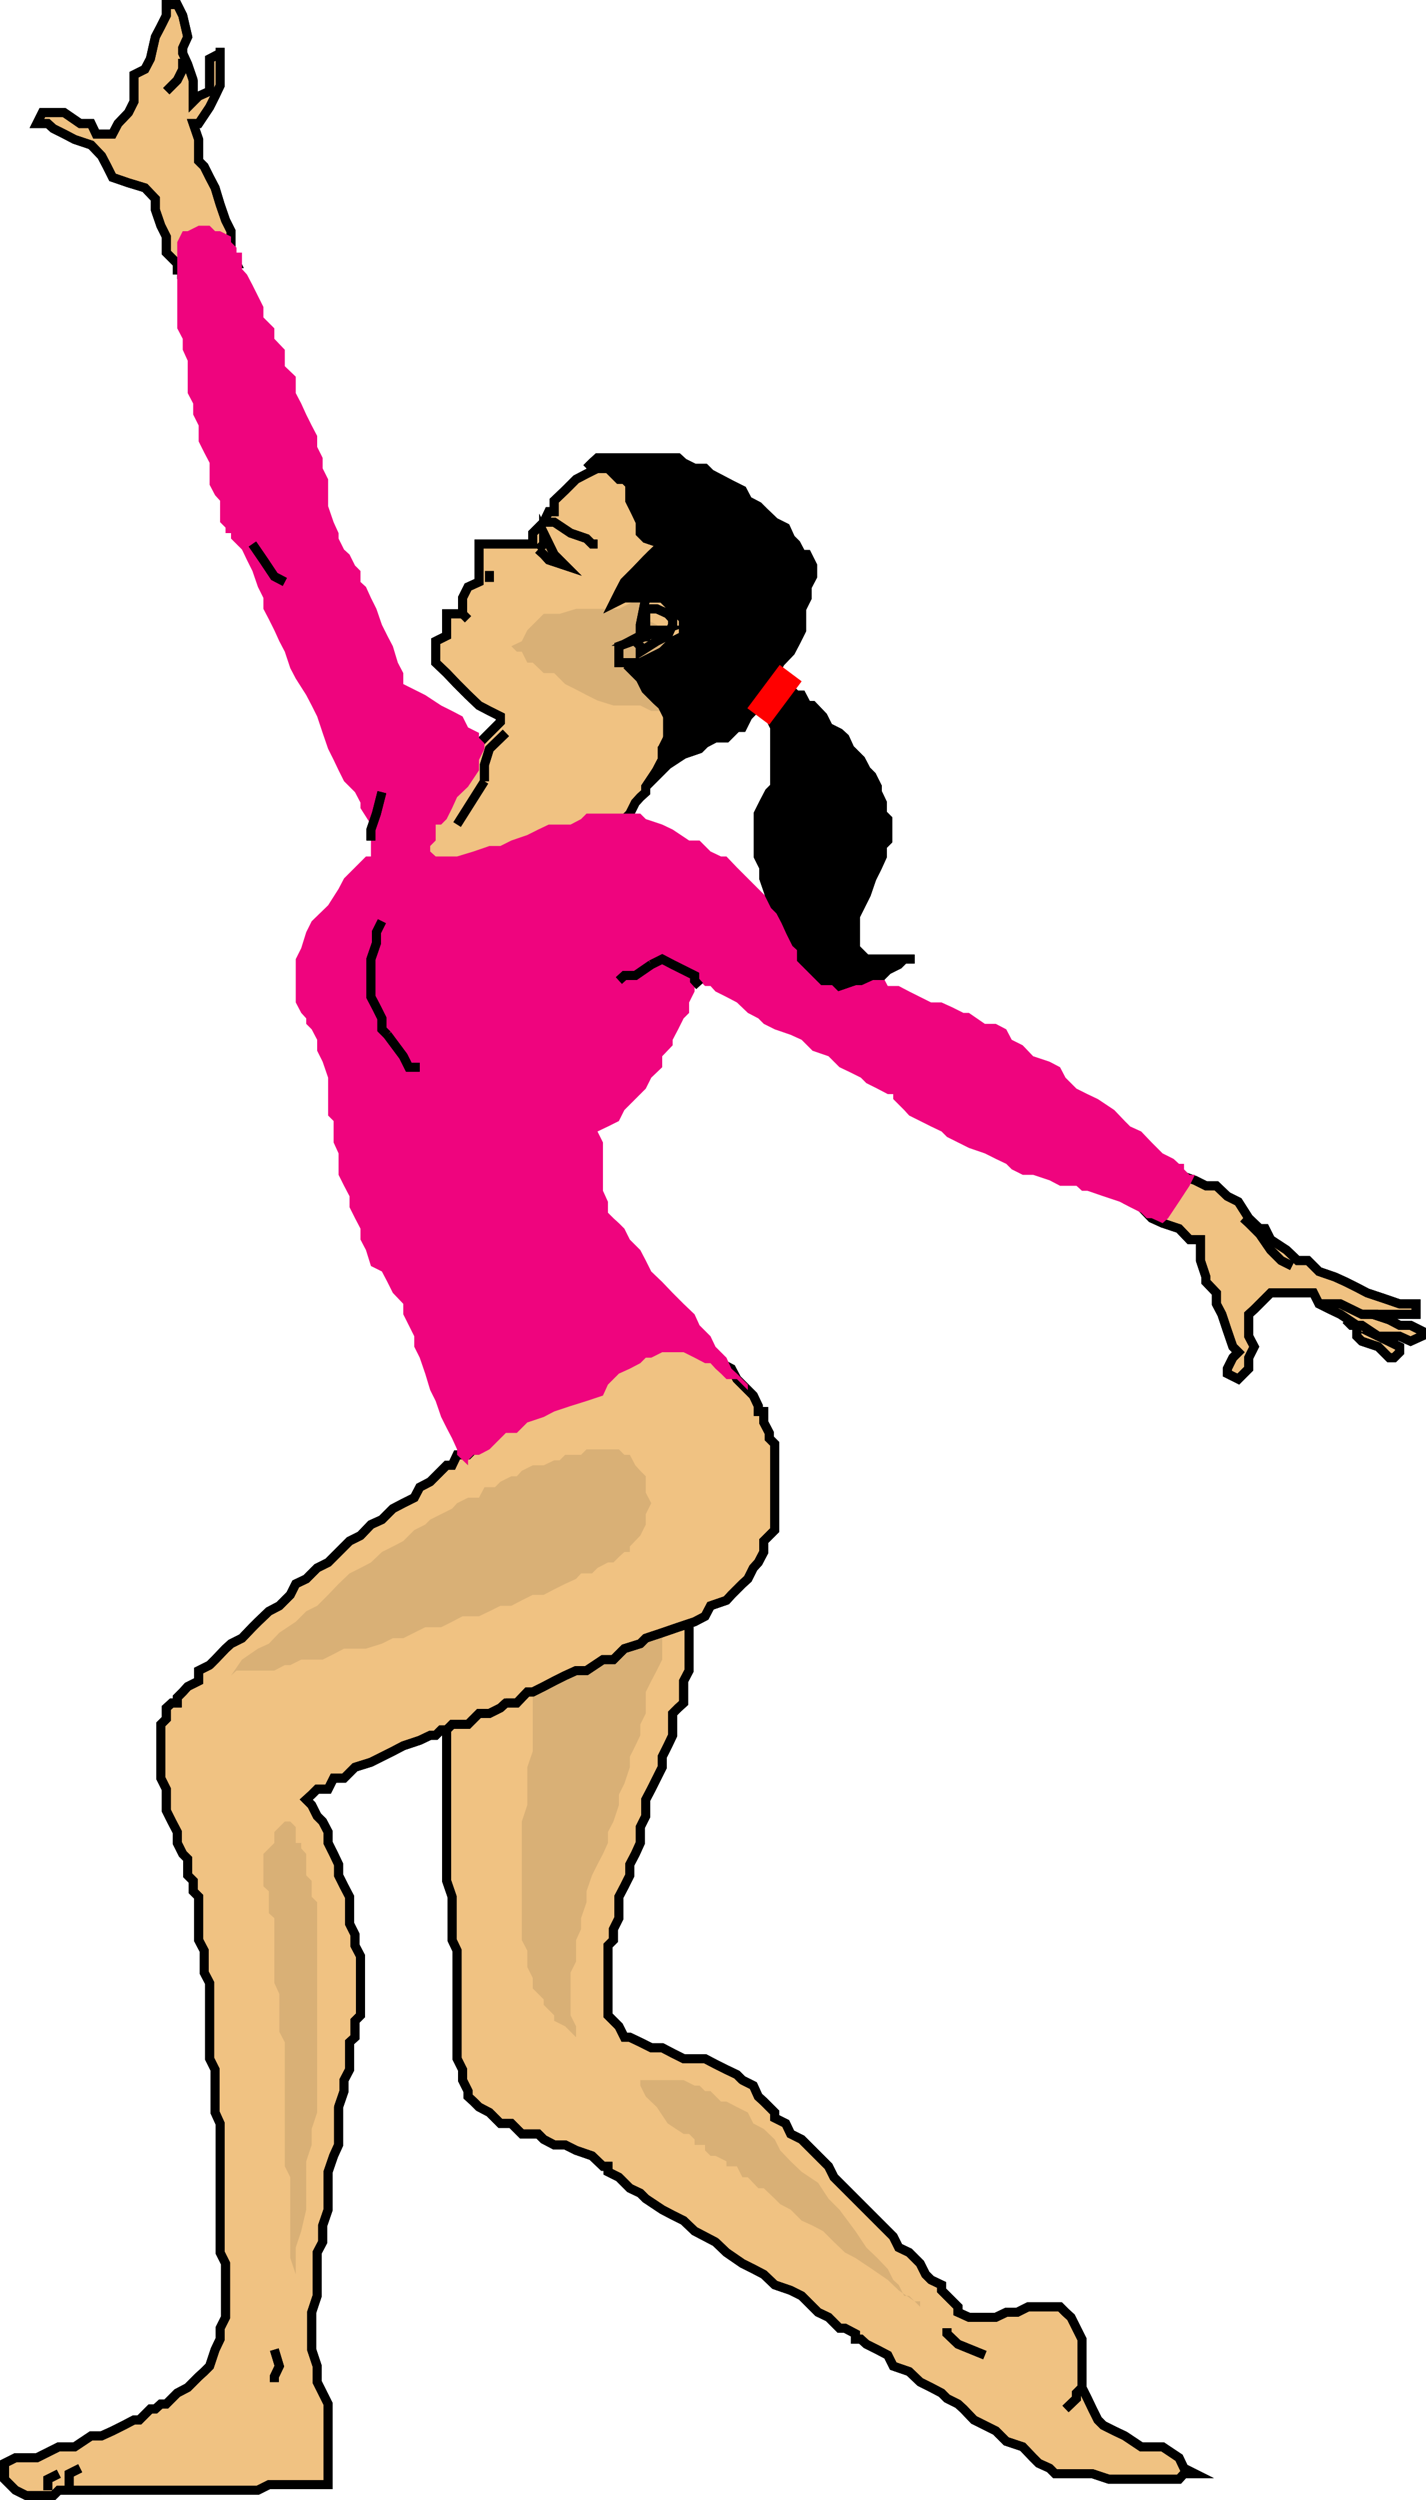 <svg height="481.728" viewBox="0 0 206.208 361.296" width="274.944" xmlns="http://www.w3.org/2000/svg"><path style="fill:#f0c282" d="M293.39 470.769v2.376l.792 1.512v7.056l-.792 1.512v3.168l-.792.72-.792.792v3.168l-.72 1.512-.792 1.584v1.512l-.792 1.584-.792 1.584-.792 1.512v2.376l-.792 1.584v2.304l-.72 1.584-.792 1.512v1.584l-.792 1.584-.792 1.512v3.096l-.792 1.584v1.584l-.792.792v10.08l.792.792.792.792.792 1.584h.792l1.512.72 1.584.792h1.584l1.512.792 1.584.792h3.096l1.512.792 1.584.792 1.512.72.792.792 1.584.792.72 1.584.792.72 1.584 1.584v.792l1.584.792.72 1.512 1.584.792 1.584 1.584.792.792 1.512 1.512.792 1.584 1.584 1.584 1.512 1.512 1.584 1.584 1.584 1.584.72.72 1.584 1.584.792 1.584 1.512.72 1.584 1.584.792 1.584.792.792 1.512.72v.792l.792.792.792.792.792.792v.792l1.584.72h3.888l1.512-.72h1.584l1.584-.792h4.608l.792.792.792.72.792 1.584.792 1.584v6.984l.792 1.584.72 1.512.792 1.584.792.792 1.584.792 1.512.72 2.376 1.584h3.096l2.376 1.584.72 1.512 1.584.792h-1.584l-.72.792h-10.152l-2.376-.792h-5.4l-.792-.792-1.584-.72-.792-.792-1.512-1.584-2.376-.792-1.512-1.512-1.584-.792-1.584-.792-1.512-1.584-.792-.72-1.584-.792-.792-.792-1.512-.792-1.584-.792-1.584-1.512-2.304-.792-.792-1.584-1.512-.792-1.584-.792-.792-.72h-.792v-.792l-1.512-.792h-.792l-.792-.792-.792-.792-1.512-.72-.792-.792-1.584-1.584-1.584-.792-2.304-.792-1.584-1.512-1.512-.792-1.584-.792-2.304-1.584-1.584-1.512-1.512-.792-1.512-.792-1.584-1.512-1.584-.792-1.512-.792-2.376-1.584-.792-.792-1.512-.72-.792-.792-.792-.792-1.584-.792v-.792h-.72l-1.584-1.512-2.304-.792-1.584-.792h-1.584l-1.512-.792-.792-.792h-2.376l-1.512-1.512h-1.584l-1.584-1.584-1.512-.792-.792-.792-.792-.72v-.792l-.792-1.584v-1.512l-.792-1.584v-15.624l-.72-1.512V514.4l-.792-2.304v-25.703h.792l.72-.792 1.584-.792 1.584-.792 1.512-.792 1.584-.792 2.376-.72 1.512-.792 2.376-.792 1.512-1.584h1.584l2.304-1.512h1.584l1.584-1.584h2.304l1.584-1.584h1.512l.792-.72 1.584-.792h.792l1.512-.792.792-.792h.792z" transform="translate(-194.534 -240.297)"/><path style="fill:none;stroke:#000;stroke-width:1.296;stroke-miterlimit:10.433" d="M293.39 470.769v2.376l.792 1.512v7.056l-.792 1.512v3.168l-.792.72-.792.792v3.168l-.72 1.512-.792 1.584v1.512l-.792 1.584-.792 1.584-.792 1.512v2.376l-.792 1.584v2.304l-.72 1.584-.792 1.512v1.584l-.792 1.584-.792 1.512v3.096l-.792 1.584v1.584l-.792.792v10.08l.792.792.792.792.792 1.584h.792l1.512.72 1.584.792h1.584l1.512.792 1.584.792h3.096l1.512.792 1.584.792 1.512.72.792.792m0 0 1.584.792.72 1.584.792.72 1.584 1.584v.792l1.584.792.72 1.512 1.584.792 1.584 1.584.792.792 1.512 1.512.792 1.584 1.584 1.584 1.512 1.512 1.584 1.584 1.584 1.584.72.72 1.584 1.584.792 1.584 1.512.72 1.584 1.584.792 1.584.792.792 1.512.72v.792l.792.792.792.792.792.792v.792l1.584.72h3.888l1.512-.72h1.584l1.584-.792h4.608l.792.792.792.72.792 1.584.792 1.584v6.984l.792 1.584.72 1.512.792 1.584.792.792 1.584.792 1.512.72 2.376 1.584h1.512" transform="translate(-194.534 -240.297)"/><path style="fill:none;stroke:#000;stroke-width:1.296;stroke-miterlimit:10.433" d="M361.07 593.889h1.584l2.376 1.584.72 1.512 1.584.792h-1.584l-.72.792h-10.152l-2.376-.792h-5.4l-.792-.792-1.584-.72-.792-.792-1.512-1.584-2.376-.792-1.512-1.512-1.584-.792-1.584-.792-1.512-1.584-.792-.72-1.584-.792-.792-.792-1.512-.792-1.584-.792-1.584-1.512-2.304-.792-.792-1.584-1.512-.792-1.584-.792-.792-.72h-.792v-.792l-1.512-.792h-.792l-.792-.792-.792-.792-1.512-.72-.792-.792-1.584-1.584-1.584-.792-2.304-.792-1.584-1.512-1.512-.792-1.584-.792-2.304-1.584-1.584-1.512m0 0-1.512-.792-1.512-.792-1.584-1.512-1.584-.792-1.512-.792-2.376-1.584-.792-.792-1.512-.72-.792-.792-.792-.792-1.584-.792v-.792h-.72l-1.584-1.512-2.304-.792-1.584-.792h-1.584l-1.512-.792-.792-.792h-2.376l-1.512-1.512h-1.584l-1.584-1.584-1.512-.792-.792-.792-.792-.72v-.792l-.792-1.584v-1.512l-.792-1.584v-15.624l-.72-1.512V514.4l-.792-2.304v-14.831m0 0v-10.872h.792l.72-.792 1.584-.792 1.584-.792 1.512-.792 1.584-.792 2.376-.72 1.512-.792 2.376-.792 1.512-1.584h1.584l2.304-1.512h1.584l1.584-1.584h2.304l1.584-1.584h1.512l.792-.72 1.584-.792h.792l1.512-.792.792-.792h.792" transform="translate(-194.534 -240.297)"/><path style="fill:none;stroke:#000;stroke-width:1.296;stroke-miterlimit:10.433" d="M293.39 470.769v2.376l.792 1.512v7.056l-.792 1.512v3.168l-.792.72-.792.792v3.168l-.72 1.512-.792 1.584v1.512l-.792 1.584-.792 1.584-.792 1.512v2.376l-.792 1.584v2.304l-.72 1.584-.792 1.512v1.584l-.792 1.584-.792 1.512v3.096l-.792 1.584v1.584l-.792.792v10.08l.792.792.792.792.792 1.584h.792l1.512.72 1.584.792h1.584l1.512.792 1.584.792h3.096l1.512.792 1.584.792 1.512.72.792.792 1.584.792.72 1.584.792.72 1.584 1.584v.792l1.584.792.72 1.512 1.584.792 1.584 1.584.792.792 1.512 1.512.792 1.584 1.584 1.584 1.512 1.512 1.584 1.584 1.584 1.584.72.72 1.584 1.584.792 1.584 1.512.72 1.584 1.584.792 1.584.792.792 1.512.72v.792l.792.792.792.792.792.792v.792l1.584.72h3.888l1.512-.72h1.584l1.584-.792h4.608l.792.792.792.72.792 1.584.792 1.584v6.984l.792 1.584.72 1.512.792 1.584.792.792 1.584.792 1.512.72 2.376 1.584h3.096l2.376 1.584.72 1.512 1.584.792h-1.584l-.72.792h-10.152l-2.376-.792h-5.4l-.792-.792-1.584-.72-.792-.792-1.512-1.584-2.376-.792-1.512-1.512-1.584-.792-1.584-.792-1.512-1.584-.792-.72-1.584-.792-.792-.792-1.512-.792-1.584-.792-1.584-1.512-2.304-.792-.792-1.584-1.512-.792-1.584-.792-.792-.72h-.792v-.792l-1.512-.792h-.792l-.792-.792-.792-.792-1.512-.72-.792-.792-1.584-1.584-1.584-.792-2.304-.792-1.584-1.512-1.512-.792-1.584-.792-2.304-1.584-1.584-1.512-1.512-.792-1.512-.792-1.584-1.512-1.584-.792-1.512-.792-2.376-1.584-.792-.792-1.512-.72-.792-.792-.792-.792-1.584-.792v-.792h-.72l-1.584-1.512-2.304-.792-1.584-.792h-1.584l-1.512-.792-.792-.792h-2.376l-1.512-1.512h-1.584l-1.584-1.584-1.512-.792-.792-.792-.792-.72v-.792l-.792-1.584v-1.512l-.792-1.584v-15.624l-.72-1.512V514.4l-.792-2.304v-25.703h.792l.72-.792 1.584-.792 1.584-.792 1.512-.792 1.584-.792 2.376-.72 1.512-.792 2.376-.792 1.512-1.584h1.584l2.304-1.512h1.584l1.584-1.584h2.304l1.584-1.584h1.512l.792-.72 1.584-.792h.792l1.512-.792.792-.792h.792" transform="translate(-194.534 -240.297)"/><path style="fill:none;stroke:#000;stroke-width:1.296;stroke-miterlimit:10.433" d="m348.614 588.417 1.584-1.512v-.792l.792-.792" transform="translate(-194.534 -240.297)"/><path style="fill:none;stroke:#000;stroke-width:1.296;stroke-miterlimit:10.433" d="m348.614 588.417 1.584-1.512v-.792l.792-.792m-14.04-4.681-3.888-1.583-1.584-1.512v-.792" transform="translate(-194.534 -240.297)"/><path style="fill:none;stroke:#000;stroke-width:1.296;stroke-miterlimit:10.433" d="m336.95 580.64-3.888-1.583-1.584-1.512v-.792" transform="translate(-194.534 -240.297)"/><path style="fill:#d9b076" d="M291.086 474.657v1.584l-.792.792v3.096l-.792 1.584-.792 1.512-.792 1.584v3.096l-.792 1.584v1.584l-.72 1.512-.792 1.584v1.512l-.792 2.376-.792 1.584v1.512l-.792 2.376-.792 1.512v1.584l-.72 1.584-.792 1.512-.792 1.584-.792 2.304v1.584l-.792 2.304v1.584l-.72 1.584v3.096l-.792 1.584v6.192l.792 1.584v1.584l-.792-.792-.792-.792-1.584-.792v-.792l-1.512-1.512v-.792l-1.584-1.584v-1.512l-.792-1.584v-2.376l-.792-1.512v-17.136l.792-2.376v-5.473l.792-2.304v-9.36zm-3.96 66.24h6.264l1.584.792h.72l.792.792h.792l1.512 1.512h.792l1.512.792 1.584.792.792 1.584 1.512.792 1.584 1.512.792 1.584 1.512 1.584 1.584 1.512 2.376 1.584 1.512 2.304 1.584 1.584 2.304 3.096 1.584 2.376 1.584 1.512 1.512 1.584.792 1.584.792.72.792 1.584h.72l.792.792.792.792v.792-1.584h-.792l-2.304-1.584-1.584-1.512-2.304-1.584-2.376-1.584-1.512-.792-1.584-1.512-1.584-1.584-1.512-.792-1.584-.72-1.584-1.584-1.512-.792-.792-.792-1.584-1.512h-.792l-1.512-1.584h-.792l-.792-1.584h-1.512v-.72l-1.584-.792h-.72l-.792-.792v-.792h-1.512v-.792l-.792-.792h-.792l-2.304-1.512-1.584-2.376-1.584-1.512-.792-1.584v-.792z" transform="translate(-194.534 -240.297)"/><path style="fill:#f0c282" d="M289.502 431.817h1.584l.72.792 1.584.792 1.584.72 1.512.792.792 1.584 1.512.792 1.512.792.792 1.512 1.584 1.584.792.792.72 1.512v.792h.792v1.584l.792 1.512v.792l.792.792v12.456l-.792.792-.792.792v1.584l-.792 1.512-.72.792-.792 1.584-.792.72-1.584 1.584-.72.792-2.304.792-.792 1.512-1.512.792-2.376.792-2.304.792-2.376.792-.792.792-2.304.72-1.584 1.584h-1.512l-2.376 1.584h-1.512l-1.584.72-1.584.792-1.512.792-1.584.792h-.792l-1.512 1.584h-1.584l-.792.72-1.584.792h-1.512l-.792.792-.792.792h-2.304l-.792.792h-.792l-.792.792h-.792l-1.512.72-2.376.792-1.512.792-1.584.792-1.584.792-2.304.72-1.584 1.584h-1.512l-.792 1.584h-1.584l-.792.792-.792.72.792.792.792 1.584.792.792.792 1.512v1.584l.792 1.584.72 1.512v1.584l.792 1.584.792 1.512v3.888l.792 1.584v1.584l.792 1.512v8.568l-.792.792v2.376l-.792.72v3.96l-.792 1.512v1.584l-.792 2.304v5.472l-.72 1.584-.792 2.304v5.472l-.792 2.304v2.376l-.792 1.512v6.264l-.792 2.376v5.4l.792 2.376v2.304l.792 1.584.792 1.584v11.664h-8.568l-1.584.792h-28.8l-.792.792h-3.888l-1.584-.792-.792-.792-.792-.792v-2.304l1.584-.792h3.096l1.584-.792 1.584-.792h2.304l2.376-1.584h1.512l1.584-.72 1.584-.792 1.512-.792h.792l.792-.792.792-.792h.72l.792-.72h.792l.792-.792.792-.792 1.512-.792.792-.792.792-.792.792-.72.792-.792.792-2.376.72-1.512v-1.584l.792-1.584v-7.776l-.792-1.584V547.16l-.72-1.584v-6.192l-.792-1.584v-10.943l-.792-1.512v-3.168l-.792-1.512V514.4l-.792-.792v-1.512l-.792-.792v-2.375l-.72-.72-.792-1.584v-1.584l-.792-1.512-.792-1.584v-3.096l-.792-1.584v-7.776l.792-.792v-1.584l.792-.72h.792v-.792l.792-.792.72-.792 1.584-.792v-1.512l1.584-.792.792-.792 1.512-1.584.792-.72 1.584-.792 1.512-1.584.792-.792 1.584-1.512 1.512-.792 1.584-1.584.792-1.584 1.512-.72 1.584-1.584 1.584-.792 1.512-1.512 1.584-1.584 1.584-.792 1.512-1.584 1.584-.72 1.584-1.584 1.512-.792 1.584-.792.792-1.512 1.512-.792.792-.792 1.584-1.584h.792l.72-1.512h1.584l.792-.792.792-.792h.792l.72-.792.792-.792v-1.512l.792-.792 1.584-.792.792-1.512.72-.792 1.584-.792 1.584-1.584 1.512-.792 2.376-.72 1.512-1.584 1.584-.792 1.584-.792 1.512-.792 1.584-.72h1.584l.72-.792.792-.792h1.584z" transform="translate(-194.534 -240.297)"/><path style="fill:none;stroke:#000;stroke-width:1.296;stroke-miterlimit:10.433" d="M289.502 431.817h1.584l.72.792 1.584.792 1.584.72 1.512.792.792 1.584 1.512.792 1.512.792.792 1.512 1.584 1.584.792.792.72 1.512v.792h.792v1.584l.792 1.512v.792l.792.792v12.456l-.792.792-.792.792v1.584l-.792 1.512-.72.792-.792 1.584-.792.72-1.584 1.584-.72.792-2.304.792-.792 1.512-1.512.792-2.376.792-2.304.792-2.376.792-.792.792-2.304.72-1.584 1.584h-1.512l-2.376 1.584h-1.512l-1.584.72-1.584.792-1.512.792-1.584.792h-.792l-1.512 1.584h-1.584m0 0-.792.72-1.584.792h-1.512l-.792.792-.792.792h-2.304l-.792.792h-.792l-.792.792h-.792l-1.512.72-2.376.792-1.512.792-1.584.792-1.584.792-2.304.72-1.584 1.584h-1.512l-.792 1.584h-1.584l-.792.792-.792.72.792.792.792 1.584.792.792.792 1.512v1.584l.792 1.584.72 1.512v1.584l.792 1.584.792 1.512v3.888l.792 1.584v1.584l.792 1.512v8.568l-.792.792v2.376l-.792.72v3.96l-.792 1.512v1.584l-.792 2.304m0 0v5.472l-.72 1.584-.792 2.304v5.472l-.792 2.304v2.376l-.792 1.512v6.264l-.792 2.376v5.4l.792 2.376v2.304l.792 1.584.792 1.584v11.664h-8.568l-1.584.792h-22.608" transform="translate(-194.534 -240.297)"/><path style="fill:none;stroke:#000;stroke-width:1.296;stroke-miterlimit:10.433" d="M209.222 600.153h-6.192l-.792.792h-3.888l-1.584-.792-.792-.792-.792-.792v-2.304l1.584-.792h3.096l1.584-.792 1.584-.792h2.304l2.376-1.584h1.512l1.584-.72 1.584-.792 1.512-.792h.792l.792-.792.792-.792h.72l.792-.72h.792l.792-.792.792-.792 1.512-.792.792-.792.792-.792.792-.72.792-.792.792-2.376.72-1.512v-1.584l.792-1.584v-7.776l-.792-1.584v-7.776" transform="translate(-194.534 -240.297)"/><path style="fill:none;stroke:#000;stroke-width:1.296;stroke-miterlimit:10.433" d="M226.358 558.033V547.16l-.72-1.584v-6.192l-.792-1.584v-10.943l-.792-1.512v-3.168l-.792-1.512V514.4l-.792-.792v-1.512l-.792-.792v-2.375l-.72-.72-.792-1.584v-1.584l-.792-1.512-.792-1.584v-3.096l-.792-1.584v-7.776l.792-.792v-1.584l.792-.72h.792v-.792l.792-.792.72-.792 1.584-.792v-1.512l1.584-.792m0-.001.792-.791 1.512-1.584.792-.72 1.584-.792 1.512-1.584.792-.792 1.584-1.512 1.512-.792 1.584-1.584.792-1.584 1.512-.72 1.584-1.584 1.584-.792 1.512-1.512 1.584-1.584 1.584-.792 1.512-1.584 1.584-.72 1.584-1.584 1.512-.792 1.584-.792.792-1.512 1.512-.792.792-.792 1.584-1.584h.792l.72-1.512h1.584l.792-.792.792-.792h.792l.72-.792.792-.792v-1.512l.792-.792 1.584-.792.792-1.512.72-.792 1.584-.792 1.584-1.584 1.512-.792 2.376-.72 1.512-1.584 1.584-.792 1.584-.792 1.512-.792 1.584-.72h1.584l.72-.792.792-.792h1.584" transform="translate(-194.534 -240.297)"/><path style="fill:none;stroke:#000;stroke-width:1.296;stroke-miterlimit:10.433" d="M289.502 431.817h1.584l.72.792 1.584.792 1.584.72 1.512.792.792 1.584 1.512.792 1.512.792.792 1.512 1.584 1.584.792.792.72 1.512v.792h.792v1.584l.792 1.512v.792l.792.792v12.456l-.792.792-.792.792v1.584l-.792 1.512-.72.792-.792 1.584-.792.72-1.584 1.584-.72.792-2.304.792-.792 1.512-1.512.792-2.376.792-2.304.792-2.376.792-.792.792-2.304.72-1.584 1.584h-1.512l-2.376 1.584h-1.512l-1.584.72-1.584.792-1.512.792-1.584.792h-.792l-1.512 1.584h-1.584l-.792.72-1.584.792h-1.512l-.792.792-.792.792h-2.304l-.792.792h-.792l-.792.792h-.792l-1.512.72-2.376.792-1.512.792-1.584.792-1.584.792-2.304.72-1.584 1.584h-1.512l-.792 1.584h-1.584l-.792.792-.792.72.792.792.792 1.584.792.792.792 1.512v1.584l.792 1.584.72 1.512v1.584l.792 1.584.792 1.512v3.888l.792 1.584v1.584l.792 1.512v8.568l-.792.792v2.376l-.792.72v3.96l-.792 1.512v1.584l-.792 2.304v5.472l-.72 1.584-.792 2.304v5.472l-.792 2.304v2.376l-.792 1.512v6.264l-.792 2.376v5.4l.792 2.376v2.304l.792 1.584.792 1.584v11.664h-8.568l-1.584.792h-28.8l-.792.792h-3.888l-1.584-.792-.792-.792-.792-.792v-2.304l1.584-.792h3.096l1.584-.792 1.584-.792h2.304l2.376-1.584h1.512l1.584-.72 1.584-.792 1.512-.792h.792l.792-.792.792-.792h.72l.792-.72h.792l.792-.792.792-.792 1.512-.792.792-.792.792-.792.792-.72.792-.792.792-2.376.72-1.512v-1.584l.792-1.584v-7.776l-.792-1.584V547.16l-.72-1.584v-6.192l-.792-1.584v-10.943l-.792-1.512v-3.168l-.792-1.512V514.4l-.792-.792v-1.512l-.792-.792v-2.375l-.72-.72-.792-1.584v-1.584l-.792-1.512-.792-1.584v-3.096l-.792-1.584v-7.776l.792-.792v-1.584l.792-.72h.792v-.792l.792-.792.72-.792 1.584-.792v-1.512l1.584-.792.792-.792 1.512-1.584.792-.72 1.584-.792 1.512-1.584.792-.792 1.584-1.512 1.512-.792 1.584-1.584.792-1.584 1.512-.72 1.584-1.584 1.584-.792 1.512-1.512 1.584-1.584 1.584-.792 1.512-1.584 1.584-.72 1.584-1.584 1.512-.792 1.584-.792.792-1.512 1.512-.792.792-.792 1.584-1.584h.792l.72-1.512h1.584l.792-.792.792-.792h.792l.72-.792.792-.792v-1.512l.792-.792 1.584-.792.792-1.512.72-.792 1.584-.792 1.584-1.584 1.512-.792 2.376-.72 1.512-1.584 1.584-.792 1.584-.792 1.512-.792 1.584-.72h1.584l.72-.792.792-.792h1.584" transform="translate(-194.534 -240.297)"/><path style="fill:#d9b076" d="M283.238 449.745h-3.888l-.792.792h-2.304l-.792.792h-.792l-1.512.72h-1.584l-1.584.792-.72.792h-.792l-1.584.792-.792.792h-1.512l-.792 1.512h-1.584l-1.584.792-.72.792-1.584.792-1.584.792-.72.72-1.584.792-1.584 1.584-1.512.792-1.584.792-1.584 1.512-1.512.792-1.584.792-1.584 1.512-1.512 1.584-1.584 1.584-1.584.792-1.512 1.512-2.376 1.584-1.512 1.584-1.584.72-2.304 1.584-1.584 2.304.792-.72h5.472l1.512-.792h.792l1.584-.792h3.096l1.584-.792 1.512-.792h3.168l2.304-.72 1.584-.792h1.512l1.584-.792 1.584-.792h2.304l1.584-.792 1.512-.792h2.376l1.512-.72 1.584-.792h1.584l1.512-.792 1.584-.792h1.584l1.512-.792 1.584-.792 1.584-.72.72-.792h1.584l.792-.792 1.512-.792h.792l.792-.792.792-.72h.792v-.792l1.512-1.584.792-1.584v-1.512l.792-1.584-.792-1.512v-2.376l-.792-.792-.72-.792-.792-1.512h-.792l-.792-.792zm-46.728 53.784.792.792v2.304h.792v.792l.72.792v3.096l.792.792v2.303l.792.792v30.385l-.792 2.376v2.304l-.792 2.376v6.984l-.72 3.096-.792 2.376v5.4-1.512l-.792-2.376v-11.664l-.792-1.584v-17.928l-.792-1.512v-5.473l-.72-1.584v-9.36l-.792-.72v-3.168l-.792-.72v-4.68l1.584-1.584v-1.584l1.512-1.512z" transform="translate(-194.534 -240.297)"/><path style="fill:none;stroke:#000;stroke-width:1.296;stroke-miterlimit:10.433" d="m234.206 579.849.72 2.376-.72 1.512v.792" transform="translate(-194.534 -240.297)"/><path style="fill:none;stroke:#000;stroke-width:1.296;stroke-miterlimit:10.433" d="m234.206 579.849.72 2.376-.72 1.512v.792m-28.08 12.456-1.584.792v2.376" transform="translate(-194.534 -240.297)"/><path style="fill:none;stroke:#000;stroke-width:1.296;stroke-miterlimit:10.433" d="m206.126 596.985-1.584.792v2.376m-1.512-2.376-1.584.792v1.584" transform="translate(-194.534 -240.297)"/><path style="fill:none;stroke:#000;stroke-width:1.296;stroke-miterlimit:10.433" d="m203.03 597.777-1.584.792v1.584" transform="translate(-194.534 -240.297)"/><path style="fill:#f0c282" d="M220.166 279.969v-1.584l-1.584-1.584v-2.304l-.792-1.584-.792-2.304v-1.584l-1.512-1.584-2.376-.72-2.304-.792-.792-1.584-.792-1.512-1.512-1.584-2.376-.792-1.512-.792-1.584-.792-.792-.72h-1.584l.792-1.584h3.168l2.304 1.584h1.584l.72 1.512h2.376l.792-1.512 1.512-1.584.792-1.584v-3.888l1.584-.792.792-1.512.72-3.168.792-1.512.792-1.584v-1.584h1.584l.792 1.584.72 3.096-.72 1.584V248l.72 1.584.792 2.304v3.096l.792-.792 1.584-.72v-4.68l1.512-.792v-.792 5.472l-.72 1.512-.792 1.584-1.584 2.376h-.792l.792 2.304v3.096l.792.792.792 1.584.792 1.512.72 2.376.792 2.304.792 1.584v3.096l.792 1.584h-5.472l-1.584 1.584z" transform="translate(-194.534 -240.297)"/><path style="fill:none;stroke:#000;stroke-width:1.296;stroke-miterlimit:10.433" d="M220.166 279.969v-1.584l-1.584-1.584v-2.304l-.792-1.584-.792-2.304v-1.584l-1.512-1.584-2.376-.72-2.304-.792-.792-1.584-.792-1.512-1.512-1.584-2.376-.792-1.512-.792-1.584-.792-.792-.72h-1.584l.792-1.584h3.168l2.304 1.584h1.584l.72 1.512h2.376l.792-1.512 1.512-1.584.792-1.584v-3.888l1.584-.792.792-1.512.72-3.168.792-1.512.792-1.584v-1.584h1.584l.792 1.584.72 3.096-.72 1.584V248l.72 1.584.792 2.304" transform="translate(-194.534 -240.297)"/><path style="fill:none;stroke:#000;stroke-width:1.296;stroke-miterlimit:10.433" d="M222.47 251.889v3.096l.792-.792 1.584-.72v-4.68l1.512-.792v-.792 5.472l-.72 1.512-.792 1.584-1.584 2.376h-.792l.792 2.304v3.096l.792.792.792 1.584.792 1.512.72 2.376.792 2.304.792 1.584v3.096l.792 1.584h-5.472l-1.584 1.584h-1.512" transform="translate(-194.534 -240.297)"/><path style="fill:none;stroke:#000;stroke-width:1.296;stroke-miterlimit:10.433" d="M220.166 279.969v-1.584l-1.584-1.584v-2.304l-.792-1.584-.792-2.304v-1.584l-1.512-1.584-2.376-.72-2.304-.792-.792-1.584-.792-1.512-1.512-1.584-2.376-.792-1.512-.792-1.584-.792-.792-.72h-1.584l.792-1.584h3.168l2.304 1.584h1.584l.72 1.512h2.376l.792-1.512 1.512-1.584.792-1.584v-3.888l1.584-.792.792-1.512.72-3.168.792-1.512.792-1.584v-1.584h1.584l.792 1.584.72 3.096-.72 1.584V248l.72 1.584.792 2.304v3.096l.792-.792 1.584-.72v-4.68l1.512-.792v-.792 5.472l-.72 1.512-.792 1.584-1.584 2.376h-.792l.792 2.304v3.096l.792.792.792 1.584.792 1.512.72 2.376.792 2.304.792 1.584v3.096l.792 1.584h-5.472l-1.584 1.584h-1.512" transform="translate(-194.534 -240.297)"/><path style="fill:none;stroke:#000;stroke-width:1.296;stroke-miterlimit:10.433" d="M220.958 248.793v1.512l-.792 1.584-1.584 1.584" transform="translate(-194.534 -240.297)"/><path style="fill:none;stroke:#000;stroke-width:1.296;stroke-miterlimit:10.433" d="M220.958 248.793v1.512l-.792 1.584-1.584 1.584" transform="translate(-194.534 -240.297)"/><path style="fill:#f0c282" d="m362.654 409.28 2.376.793 2.304.792 1.584.792h1.512l1.584 1.512 1.584.792 1.512 2.376 1.584 1.512h.792l.792 1.584 2.304 1.512 1.584 1.512h1.512l1.584 1.584 2.304.792 1.584.72 1.584.792 1.512.792 2.376.792 2.304.792h2.376v1.512h-6.264l2.376.792 1.512.792h1.584l1.584.792v.792l-1.584.72-1.584-.72h-3.096l3.096 1.512v.792l-.792.792h-.72l-1.584-1.584-2.376-.792-.72-.72v-1.584l-2.376-1.584-1.512-.72-1.584-.792-.792-1.584h-6.192l-1.584 1.584-.792.792-.792.72v3.168l.792 1.512-.792 1.584v1.584l-1.512 1.512-1.584-.792v-.72l.792-1.584.792-.792-.792-.792-.792-2.304-.792-2.376-.792-1.512v-1.584l-1.512-1.584v-.72l-.792-2.376v-3.024h-1.584l-1.512-1.584-2.376-.792-1.584-.72-1.512-1.584-1.584-.792z" transform="translate(-194.534 -240.297)"/><path style="fill:none;stroke:#000;stroke-width:1.296;stroke-miterlimit:10.433" d="m362.654 409.28 2.376.793 2.304.792 1.584.792h1.512l1.584 1.512 1.584.792 1.512 2.376 1.584 1.512h.792l.792 1.584 2.304 1.512 1.584 1.512h1.512l1.584 1.584 2.304.792 1.584.72 1.584.792 1.512.792 2.376.792 2.304.792h2.376v1.512h-6.264l2.376.792 1.512.792h1.584l1.584.792v.792l-1.584.72-1.584-.72h-3.096l3.096 1.512v.792l-.792.792h-.72l-1.584-1.584-2.376-.792-.72-.72v-1.584" transform="translate(-194.534 -240.297)"/><path style="fill:none;stroke:#000;stroke-width:1.296;stroke-miterlimit:10.433" d="m390.734 431.817-2.376-1.584-1.512-.72-1.584-.792-.792-1.584h-6.192l-1.584 1.584-.792.792-.792.72v3.168l.792 1.512-.792 1.584v1.584l-1.512 1.512-1.584-.792v-.72l.792-1.584.792-.792-.792-.792-.792-2.304-.792-2.376-.792-1.512v-1.584l-1.512-1.584v-.72l-.792-2.376v-3.024h-1.584l-1.512-1.584-2.376-.792-1.584-.72-1.512-1.584-1.584-.792 4.68-4.68" transform="translate(-194.534 -240.297)"/><path style="fill:none;stroke:#000;stroke-width:1.296;stroke-miterlimit:10.433" d="m362.654 409.28 2.376.793 2.304.792 1.584.792h1.512l1.584 1.512 1.584.792 1.512 2.376 1.584 1.512h.792l.792 1.584 2.304 1.512 1.584 1.512h1.512l1.584 1.584 2.304.792 1.584.72 1.584.792 1.512.792 2.376.792 2.304.792h2.376v1.512h-6.264l2.376.792 1.512.792h1.584l1.584.792v.792l-1.584.72-1.584-.72h-3.096l3.096 1.512v.792l-.792.792h-.72l-1.584-1.584-2.376-.792-.72-.72v-1.584l-2.376-1.584-1.512-.72-1.584-.792-.792-1.584h-6.192l-1.584 1.584-.792.792-.792.72v3.168l.792 1.512-.792 1.584v1.584l-1.512 1.512-1.584-.792v-.72l.792-1.584.792-.792-.792-.792-.792-2.304-.792-2.376-.792-1.512v-1.584l-1.512-1.584v-.72l-.792-2.376v-3.024h-1.584l-1.512-1.584-2.376-.792-1.584-.72-1.512-1.584-1.584-.792 4.68-4.68" transform="translate(-194.534 -240.297)"/><path style="fill:none;stroke:#000;stroke-width:1.296;stroke-miterlimit:10.433" d="M393.83 430.233h-2.376l-3.096-1.512h-3.096" transform="translate(-194.534 -240.297)"/><path style="fill:none;stroke:#000;stroke-width:1.296;stroke-miterlimit:10.433" d="M393.83 430.233h-2.376l-3.096-1.512h-3.096m8.568 4.679-2.376-1.583h-1.512l-.792-.792" transform="translate(-194.534 -240.297)"/><path style="fill:none;stroke:#000;stroke-width:1.296;stroke-miterlimit:10.433" d="m393.83 433.4-2.376-1.583h-1.512l-.792-.792m-7.776-7.776-1.584-.792-1.512-1.512-1.584-2.304-1.584-1.584-.792-.72" transform="translate(-194.534 -240.297)"/><path style="fill:none;stroke:#000;stroke-width:1.296;stroke-miterlimit:10.433" d="m381.374 423.249-1.584-.792-1.512-1.512-1.584-2.304-1.584-1.584-.792-.72" transform="translate(-194.534 -240.297)"/><path style="fill:#f0c282" d="M252.854 365.649v-3.096l.792-.792.792-2.304 1.584-1.584.72-1.584.792-1.512.792-.792.792-2.376 1.512-.792.792-.72.792-.792 1.584-1.584 1.512-1.512 1.584-1.584v-.792l-1.584-.792-1.512-.792-1.584-1.512-.792-.792-.792-.792-1.512-1.584-1.584-1.512v-3.096l1.584-.792V329h2.304v-2.303l.792-1.584 1.584-.72v-5.472h7.776v-1.584l1.584-1.584.72-1.512h.792v-1.584l1.584-1.512 1.584-1.584 1.512-.792 1.584-.792h1.512l1.584.792 2.376.792h1.512l2.376 1.584h1.512l1.584 1.512h1.584l1.512 1.584h.792v7.776l-.792.792v4.68l-.792 2.304v1.584l-.72 1.584v3.096l-.792 2.304-.792 1.584v2.304l-.792 1.584-.792 1.584-.72 1.512-.792 1.584v1.584l-.792 1.512-1.584 2.376v.792l-.792.72-.72.792-.792 1.584-.792.792-1.584.792-1.512 1.512-1.584.792-1.584.792-1.512 1.512h-1.584l-1.584 1.584h-1.512l-2.376 1.584h-1.512l-1.584.792-.792.72h-1.512l-1.584.792h-2.376l-.72.792h-2.376l-2.304-.792-1.584-2.304-.792-1.584z" transform="translate(-194.534 -240.297)"/><path style="fill:none;stroke:#000;stroke-width:1.296;stroke-miterlimit:10.433" d="M252.854 365.649v-3.096l.792-.792.792-2.304 1.584-1.584.72-1.584.792-1.512.792-.792.792-2.376 1.512-.792.792-.72.792-.792 1.584-1.584 1.512-1.512 1.584-1.584v-.792l-1.584-.792-1.512-.792-1.584-1.512-.792-.792-.792-.792-1.512-1.584-1.584-1.512v-3.096l1.584-.792V329h2.304v-2.303l.792-1.584 1.584-.72v-5.472h7.776v-1.584l1.584-1.584m0 0 .72-1.512h.792v-1.584l1.584-1.512 1.584-1.584 1.512-.792 1.584-.792h1.512l1.584.792 2.376.792h1.512l2.376 1.584h1.512l1.584 1.512h1.584l1.512 1.584h.792v7.776l-.792.792v4.68l-.792 2.304v1.584l-.72 1.584v3.096l-.792 2.304-.792 1.584v2.304l-.792 1.584-.792 1.584-.72 1.512-.792 1.584v1.584l-.792 1.512-1.584 2.376v.792l-.792.72-.72.792-.792 1.584-.792.792-1.584.792-1.512 1.512-1.584.792-1.584.792m0 0-1.512 1.512h-1.584l-1.584 1.584h-1.512l-2.376 1.584h-1.512l-1.584.792-.792.72h-1.512l-1.584.792h-2.376l-.72.792h-2.376l-2.304-.792-1.584-2.304-.792-1.584" transform="translate(-194.534 -240.297)"/><path style="fill:none;stroke:#000;stroke-width:1.296;stroke-miterlimit:10.433" d="M252.854 365.649v-3.096l.792-.792.792-2.304 1.584-1.584.72-1.584.792-1.512.792-.792.792-2.376 1.512-.792.792-.72.792-.792 1.584-1.584 1.512-1.512 1.584-1.584v-.792l-1.584-.792-1.512-.792-1.584-1.512-.792-.792-.792-.792-1.512-1.584-1.584-1.512v-3.096l1.584-.792V329h2.304v-2.303l.792-1.584 1.584-.72v-5.472h7.776v-1.584l1.584-1.584.72-1.512h.792v-1.584l1.584-1.512 1.584-1.584 1.512-.792 1.584-.792h1.512l1.584.792 2.376.792h1.512l2.376 1.584h1.512l1.584 1.512h1.584l1.512 1.584h.792v7.776l-.792.792v4.68l-.792 2.304v1.584l-.72 1.584v3.096l-.792 2.304-.792 1.584v2.304l-.792 1.584-.792 1.584-.72 1.512-.792 1.584v1.584l-.792 1.512-1.584 2.376v.792l-.792.72-.72.792-.792 1.584-.792.792-1.584.792-1.512 1.512-1.584.792-1.584.792-1.512 1.512h-1.584l-1.584 1.584h-1.512l-2.376 1.584h-1.512l-1.584.792-.792.72h-1.512l-1.584.792h-2.376l-.72.792h-2.376l-2.304-.792-1.584-2.304-.792-1.584" transform="translate(-194.534 -240.297)"/><path style="fill:#d9b076" d="m272.366 319.713.792-.792v-1.584l1.512 3.096.792.792.792.792-2.376-.792-.72-.792z" transform="translate(-194.534 -240.297)"/><path style="fill:none;stroke:#000;stroke-width:1.296;stroke-miterlimit:10.433" d="m272.366 319.713.792-.792v-1.584l1.512 3.096.792.792.792.792-2.376-.792-.72-.792-.792-.72" transform="translate(-194.534 -240.297)"/><path style="fill:none;stroke:#000;stroke-width:1.296;stroke-miterlimit:10.433" d="m272.366 319.713.792-.792v-1.584l1.512 3.096.792.792.792.792-2.376-.792-.72-.792-.792-.72m-7.056 4.68v-1.584m0 1.584v-1.584M261.422 329l.792.793m-.792-.793.792.793" transform="translate(-194.534 -240.297)"/><path style="fill:#d9b076" d="m287.126 326.697-1.512.792-1.584.792h-6.192l-2.376.72h-2.304l-.792.792-1.584 1.584-.792 1.584-1.512.72.792.792h.72l.792 1.584h.792l1.584 1.512h1.512l1.584 1.584 1.584.792 1.512.792 1.584.792 2.304.72h3.888l1.584.792h1.584l1.512-.792.792-.72.792-.792v-1.584l-.792-1.584-.792-1.512v-.792l-.72-.792-.792-1.512v-1.584l-.792-.792-1.584-.792V329l-.792-.72v-.792z" transform="translate(-194.534 -240.297)"/><path style="fill:none;stroke:#000;stroke-width:1.296;stroke-miterlimit:10.433" d="M273.158 315.753h1.512l2.376 1.584 2.304.792.792.792h.792" transform="translate(-194.534 -240.297)"/><path style="fill:none;stroke:#000;stroke-width:1.296;stroke-miterlimit:10.433" d="M273.158 315.753h1.512l2.376 1.584 2.304.792.792.792h.792" transform="translate(-194.534 -240.297)"/><path style="fill:#ef047e" d="m262.214 452.049-1.584-1.512v-.792l-.72-1.584-.792-1.512-.792-1.584-.792-2.304-.792-1.584-.72-2.376-.792-2.304-.792-1.584V433.4l-.792-1.584-.792-1.584v-1.512l-1.512-1.584-.792-1.584-.792-1.512-1.584-.792-.72-2.304-.792-1.512v-1.584l-.792-1.512-.792-1.584v-1.584l-.792-1.512-.792-1.584v-3.096l-.72-1.584v-3.096l-.792-.792v-5.471l-.792-2.304-.792-1.584v-1.584l-.792-1.512-.792-.792v-.792l-.72-.792-.792-1.512v-6.264l.792-1.584.72-2.304.792-1.584 2.376-2.304 1.512-2.376.792-1.512 1.584-1.584.792-.792.792-.792h.72v-4.608l-1.512-2.376v-.792l-.792-1.512-.792-.792-.792-.792-.792-1.584-.72-1.512-.792-1.584-.792-2.304-.792-2.376-.792-1.584-.792-1.512-1.512-2.376-.792-1.512-.792-2.376-.792-1.512-.72-1.584-.792-1.584-.792-1.512v-1.584l-.792-1.584-.792-2.304-.792-1.584-.72-1.512-1.584-1.584v-.792h-.792v-.792l-.792-.792v-3.096l-.72-.792-.792-1.512v-3.168l-.792-1.512-.792-1.584v-2.304l-.792-1.584v-1.584l-.792-1.512v-4.68l-.72-1.584v-1.584l-.792-1.512v-12.456l.792-1.584h.72l1.584-.792h1.584l.792.792h.72l1.584.792v.792l.792.792v.72h.792v2.376l.72.792.792 1.512.792 1.584.792 1.584v1.512l1.584 1.584v1.512l1.512 1.584v2.376l1.584 1.512v2.376l.792 1.512.72 1.584.792 1.584.792 1.512v1.584l.792 1.584v1.512l.792 1.584v3.888l.792 2.304.72 1.584v.792l.792 1.584.792.72.792 1.584.792.792v1.584l.792.72.72 1.584.792 1.584.792 2.304.792 1.584.792 1.512.72 2.376.792 1.512v1.584l1.584.792 1.584.792 2.304 1.512 1.584.792 1.512.792.792 1.584 1.584.792v.72l.792.792v.792l-.792 1.584v1.512l-1.584 2.376-1.584 1.512-.72 1.584-.792 1.584-.792.792h-.792v2.303l-.792.792v.792l.792.72h3.096l2.376-.72 2.304-.792h1.584l1.584-.792 2.304-.792 1.584-.792 1.512-.72h3.168l1.512-.792.792-.792h7.776l.792.792 2.376.792 1.512.72 2.376 1.584h1.512l.792.792.792.792 1.512.72h.792l1.512 1.584.792.792.792.792 1.512 1.512.792.792 1.584 1.584 1.584.792 1.512 1.512 1.584.792.792.792 1.512.792.792 1.512h1.584l.792 1.584h1.512l1.584 1.584.792.792h1.512l.792 1.512h1.584l1.512.792 1.584.792 1.584.792h1.512l1.584.72 1.584.792h.792l2.304 1.584h1.584l1.512.792.792 1.512 1.584.792 1.512 1.584 2.376.792 1.512.792.792 1.512 1.584 1.584 1.584.792 1.512.72 2.376 1.584 1.512 1.584.792.792 1.584.72 1.512 1.584.792.792.792.792 1.584.792.792.72h.72v.792l.792.792h.792l-.792 1.584-1.512 2.304-1.584 2.376-.792.72-1.584-.72h-.72l-.792-.792-1.584-.792-1.512-.792-2.376-.792-2.304-.792h-.792l-.792-.72h-2.376l-1.512-.792-2.376-.792h-1.512l-1.584-.792-.792-.792-1.512-.72-1.584-.792-2.304-.792-1.584-.792-1.584-.792-.792-.792-1.512-.72-1.584-.792-1.584-.792-.72-.792-.792-.792-.792-.792v-.72h-.792l-1.512-.792-1.584-.792-.792-.792-1.584-.792-1.512-.72-1.584-1.584-2.304-.792-1.584-1.584-1.584-.72-2.304-.792-1.584-.792-.792-.792-1.512-.792-1.584-1.512-1.512-.792-1.584-.792-.72-.792h-.792l-.792-.792h-.72v1.584l-.792 1.584v1.512l-.792.792-.792 1.584-.792 1.512v.792l-1.512 1.584v1.584l-1.584 1.512-.792 1.584-.792.792-1.512 1.512-.792.792-.792 1.584-1.584.792-1.512.72.792 1.584v6.985l.72 1.584v1.584l.792.792.792.72.792.792.792 1.584 1.512 1.512.792 1.512.792 1.584 1.584 1.512 1.512 1.584 1.584 1.584 1.584 1.512.72 1.584 1.584 1.584.72 1.512 1.584 1.584.72 1.584.792.72.792.792.792.792v.792l-.792-.792-.792-.792h-1.512l-.792-.792-.792-.72-.72-.792h-.792l-1.512-.792-1.584-.792h-3.096l-1.584.792h-.792l-.792.792-1.512.792-1.584.72-1.584 1.584-.72 1.584-2.376.792-2.304.72-2.376.792-1.512.792-2.376.792-1.512 1.512h-1.584l-1.584 1.584-.792.792-1.512.792h-.792l-.792.792v.72z" transform="translate(-194.534 -240.297)"/><path style="fill:none;stroke:#000;stroke-width:1.296;stroke-miterlimit:10.433" d="m249.758 354.777-.792 3.096-.792 2.304v1.584" transform="translate(-194.534 -240.297)"/><path style="fill:none;stroke:#000;stroke-width:1.296;stroke-miterlimit:10.433" d="m249.758 354.777-.792 3.096-.792 2.304v1.584m-17.136-42.841 1.584 2.305 1.584 2.376 1.512.792" transform="translate(-194.534 -240.297)"/><path style="fill:none;stroke:#000;stroke-width:1.296;stroke-miterlimit:10.433" d="m231.038 318.92 1.584 2.305 1.584 2.376 1.512.792m14.04 49.032-.792 1.584v1.584l-.792 2.304v5.472l.792 1.512.792 1.584v1.584l.792.792" transform="translate(-194.534 -240.297)"/><path style="fill:none;stroke:#000;stroke-width:1.296;stroke-miterlimit:10.433" d="m249.758 373.425-.792 1.584v1.584l-.792 2.304v5.472l.792 1.512.792 1.584v1.584l.792.792m0-.001 2.304 3.097.792 1.584h1.584" transform="translate(-194.534 -240.297)"/><path style="fill:none;stroke:#000;stroke-width:1.296;stroke-miterlimit:10.433" d="m250.55 389.84 2.304 3.097.792 1.584h1.584m40.464-11.736-.72-.792v-.72l-1.584-.792-1.584-.792-1.512-.792-1.584.792" transform="translate(-194.534 -240.297)"/><path style="fill:none;stroke:#000;stroke-width:1.296;stroke-miterlimit:10.433" d="m295.694 382.785-.72-.792v-.72l-1.584-.792-1.584-.792-1.512-.792-1.584.792m0 0-2.304 1.584h-1.584l-.792.72" transform="translate(-194.534 -240.297)"/><path style="fill:none;stroke:#000;stroke-width:1.296;stroke-miterlimit:10.433" d="m288.71 379.689-2.304 1.584h-1.584l-.792.72m-16.344-35.784-2.376 2.304-.72 2.304v2.376" transform="translate(-194.534 -240.297)"/><path style="fill:none;stroke:#000;stroke-width:1.296;stroke-miterlimit:10.433" d="m267.686 346.209-2.376 2.304-.72 2.304v2.376m0 0-3.96 6.264m3.96-6.264-3.96 6.264" transform="translate(-194.534 -240.297)"/><path style="fill:#000" d="m279.35 307.977.792-.792.792-.72h11.664l.792.72 1.584.792h1.512l.792.792 1.512.792 1.512.792 1.584.792.792 1.512 1.512.792.792.792 1.584 1.512 1.584.792.72 1.584.792.792.792 1.512h.792l.792 1.584v1.584l-.792 1.512v1.584l-.792 1.584v3.096l-.792 1.584-.792 1.512-1.512 1.584-.792 1.512.792.792 1.512.792v.792l.792.792h.792l.792 1.512h.792l1.512 1.584.792 1.584 1.584.792.792.72.72 1.584.792.792.792.792.792 1.512.792.792.792 1.584v.792l.72 1.512v1.584l.792.792v3.096l-.792.792v1.512l-.72 1.584-.792 1.584-.792 2.304-.792 1.584-.792 1.584v4.608l.792.792.792.792h6.984-1.512l-.792.792-1.584.792-.792.792h-1.512l-1.584.72h-.792l-2.304.792-.792-.792h-1.584l-.72-.72-.792-.792-.792-.792-.792-.792v-1.584l-.792-.72-.792-1.584-.72-1.584-.792-1.512-.792-.792-.792-1.584-.792-2.304v-1.584l-.792-1.584v-6.192l.792-1.584.792-1.512.792-.792v-8.568l-.792-1.584-.792-.792v-2.304l-.792 1.512-1.512 1.584-.792 1.584h-.792l-1.512 1.512h-1.584l-1.512.792-.792.792-2.304.792-2.304 1.512-1.584 1.584-.792.792.792-1.584.792-1.512v-1.584l.792-.792v-3.888l-.792-1.584-.792-.72-1.584-1.584-.792-1.584-1.512-1.512.792-.792h1.512l2.376-1.584h1.512v-.792l.792-.72.792-.792v-3.888h-.792l-.792-.792-.72-.792h-6.264l-1.584.792.792-1.584.792-1.512 1.584-1.584 1.512-1.584.792-.792 1.584-1.512-2.376-.792-.792-.792v-1.584l-.72-1.512-.792-1.584v-2.304l-.792-.792h-.792l-1.584-1.584h-2.304z" transform="translate(-194.534 -240.297)"/><path style="fill:none;stroke:#000;stroke-width:1.296;stroke-miterlimit:10.433" d="m279.35 307.977.792-.792.792-.72h11.664l.792.72 1.584.792h1.512l.792.792 1.512.792 1.512.792 1.584.792.792 1.512 1.512.792.792.792 1.584 1.512 1.584.792.72 1.584.792.792.792 1.512h.792l.792 1.584v1.584l-.792 1.512v1.584l-.792 1.584v3.096l-.792 1.584-.792 1.512-1.512 1.584-.792 1.512.792.792 1.512.792v.792l.792.792h.792l.792 1.512h.792l1.512 1.584.792 1.584 1.584.792.792.72.72 1.584.792.792.792.792.792 1.512m0 0 .792.792.792 1.584v.792l.72 1.512v1.584l.792.792v3.096l-.792.792v1.512l-.72 1.584-.792 1.584-.792 2.304-.792 1.584-.792 1.584v4.608l.792.792.792.792h6.984-1.512l-.792.792-1.584.792-.792.792h-1.512l-1.584.72h-.792l-2.304.792-.792-.792h-1.584l-.72-.72-.792-.792-.792-.792-.792-.792v-1.584l-.792-.72-.792-1.584-.72-1.584-.792-1.512-.792-.792-.792-1.584-.792-2.304v-1.584m0 0-.792-1.584v-6.192l.792-1.584.792-1.512.792-.792v-8.568l-.792-1.584-.792-.792v-2.304l-.792 1.512-1.512 1.584-.792 1.584h-.792l-1.512 1.512h-1.584l-1.512.792-.792.792-2.304.792-2.304 1.512-1.584 1.584-.792.792.792-1.584.792-1.512v-1.584l.792-.792v-3.888l-.792-1.584-.792-.72-1.584-1.584-.792-1.584-1.512-1.512.792-.792h1.512l2.376-1.584h1.512v-.792l.792-.72.792-.792v-2.376" transform="translate(-194.534 -240.297)"/><path style="fill:none;stroke:#000;stroke-width:1.296;stroke-miterlimit:10.433" d="M293.39 329.793v-1.512h-.792l-.792-.792-.72-.792h-6.264l-1.584.792.792-1.584.792-1.512 1.584-1.584 1.512-1.584.792-.792 1.584-1.512-2.376-.792-.792-.792v-1.584l-.72-1.512-.792-1.584v-2.304l-.792-.792h-.792l-1.584-1.584h-3.096" transform="translate(-194.534 -240.297)"/><path style="fill:none;stroke:#000;stroke-width:1.296;stroke-miterlimit:10.433" d="m279.35 307.977.792-.792.792-.72h11.664l.792.72 1.584.792h1.512l.792.792 1.512.792 1.512.792 1.584.792.792 1.512 1.512.792.792.792 1.584 1.512 1.584.792.72 1.584.792.792.792 1.512h.792l.792 1.584v1.584l-.792 1.512v1.584l-.792 1.584v3.096l-.792 1.584-.792 1.512-1.512 1.584-.792 1.512.792.792 1.512.792v.792l.792.792h.792l.792 1.512h.792l1.512 1.584.792 1.584 1.584.792.792.72.72 1.584.792.792.792.792.792 1.512.792.792.792 1.584v.792l.72 1.512v1.584l.792.792v3.096l-.792.792v1.512l-.72 1.584-.792 1.584-.792 2.304-.792 1.584-.792 1.584v4.608l.792.792.792.792h6.984-1.512l-.792.792-1.584.792-.792.792h-1.512l-1.584.72h-.792l-2.304.792-.792-.792h-1.584l-.72-.72-.792-.792-.792-.792-.792-.792v-1.584l-.792-.72-.792-1.584-.72-1.584-.792-1.512-.792-.792-.792-1.584-.792-2.304v-1.584l-.792-1.584v-6.192l.792-1.584.792-1.512.792-.792v-8.568l-.792-1.584-.792-.792v-2.304l-.792 1.512-1.512 1.584-.792 1.584h-.792l-1.512 1.512h-1.584l-1.512.792-.792.792-2.304.792-2.304 1.512-1.584 1.584-.792.792.792-1.584.792-1.512v-1.584l.792-.792v-3.888l-.792-1.584-.792-.72-1.584-1.584-.792-1.584-1.512-1.512.792-.792h1.512l2.376-1.584h1.512v-.792l.792-.72.792-.792v-3.888h-.792l-.792-.792-.72-.792h-6.264l-1.584.792.792-1.584.792-1.512 1.584-1.584 1.512-1.584.792-.792 1.584-1.512-2.376-.792-.792-.792v-1.584l-.72-1.512-.792-1.584v-2.304l-.792-.792h-.792l-1.584-1.584h-3.096" transform="translate(-194.534 -240.297)"/><path style="fill:none;stroke:#000;stroke-width:1.296;stroke-miterlimit:10.433" d="M287.918 328.28h1.584l1.584.72.72.793v.792l-.72 1.584-1.584.792-2.376 1.512v-.792l-.72-.72h-.792l1.512-.792v-1.584l.792-3.888h2.376l.792.792.72.792 1.584 1.512v2.376l-1.584.792-1.512 1.512-1.584.792-1.584.792h-3.096v-2.377l6.264-2.304h-2.376v1.584-4.68" transform="translate(-194.534 -240.297)"/><path style="fill:none;stroke:#000;stroke-width:1.296;stroke-miterlimit:10.433" d="M287.918 328.28h1.584l1.584.72.72.793v.792l-.72 1.584-1.584.792-2.376 1.512v-.792l-.72-.72h-.792l1.512-.792v-1.584l.792-3.888h2.376l.792.792.72.792 1.584 1.512v2.376l-1.584.792-1.512 1.512-1.584.792-1.584.792h-3.096v-2.377l6.264-2.304h-2.376v1.584-4.68" transform="translate(-194.534 -240.297)"/><path style="fill:none;stroke:red;stroke-width:3.96;stroke-miterlimit:10.433" d="m308.87 337.569-4.68 6.264m4.68-6.264-4.68 6.264" transform="translate(-194.534 -240.297)"/></svg>
